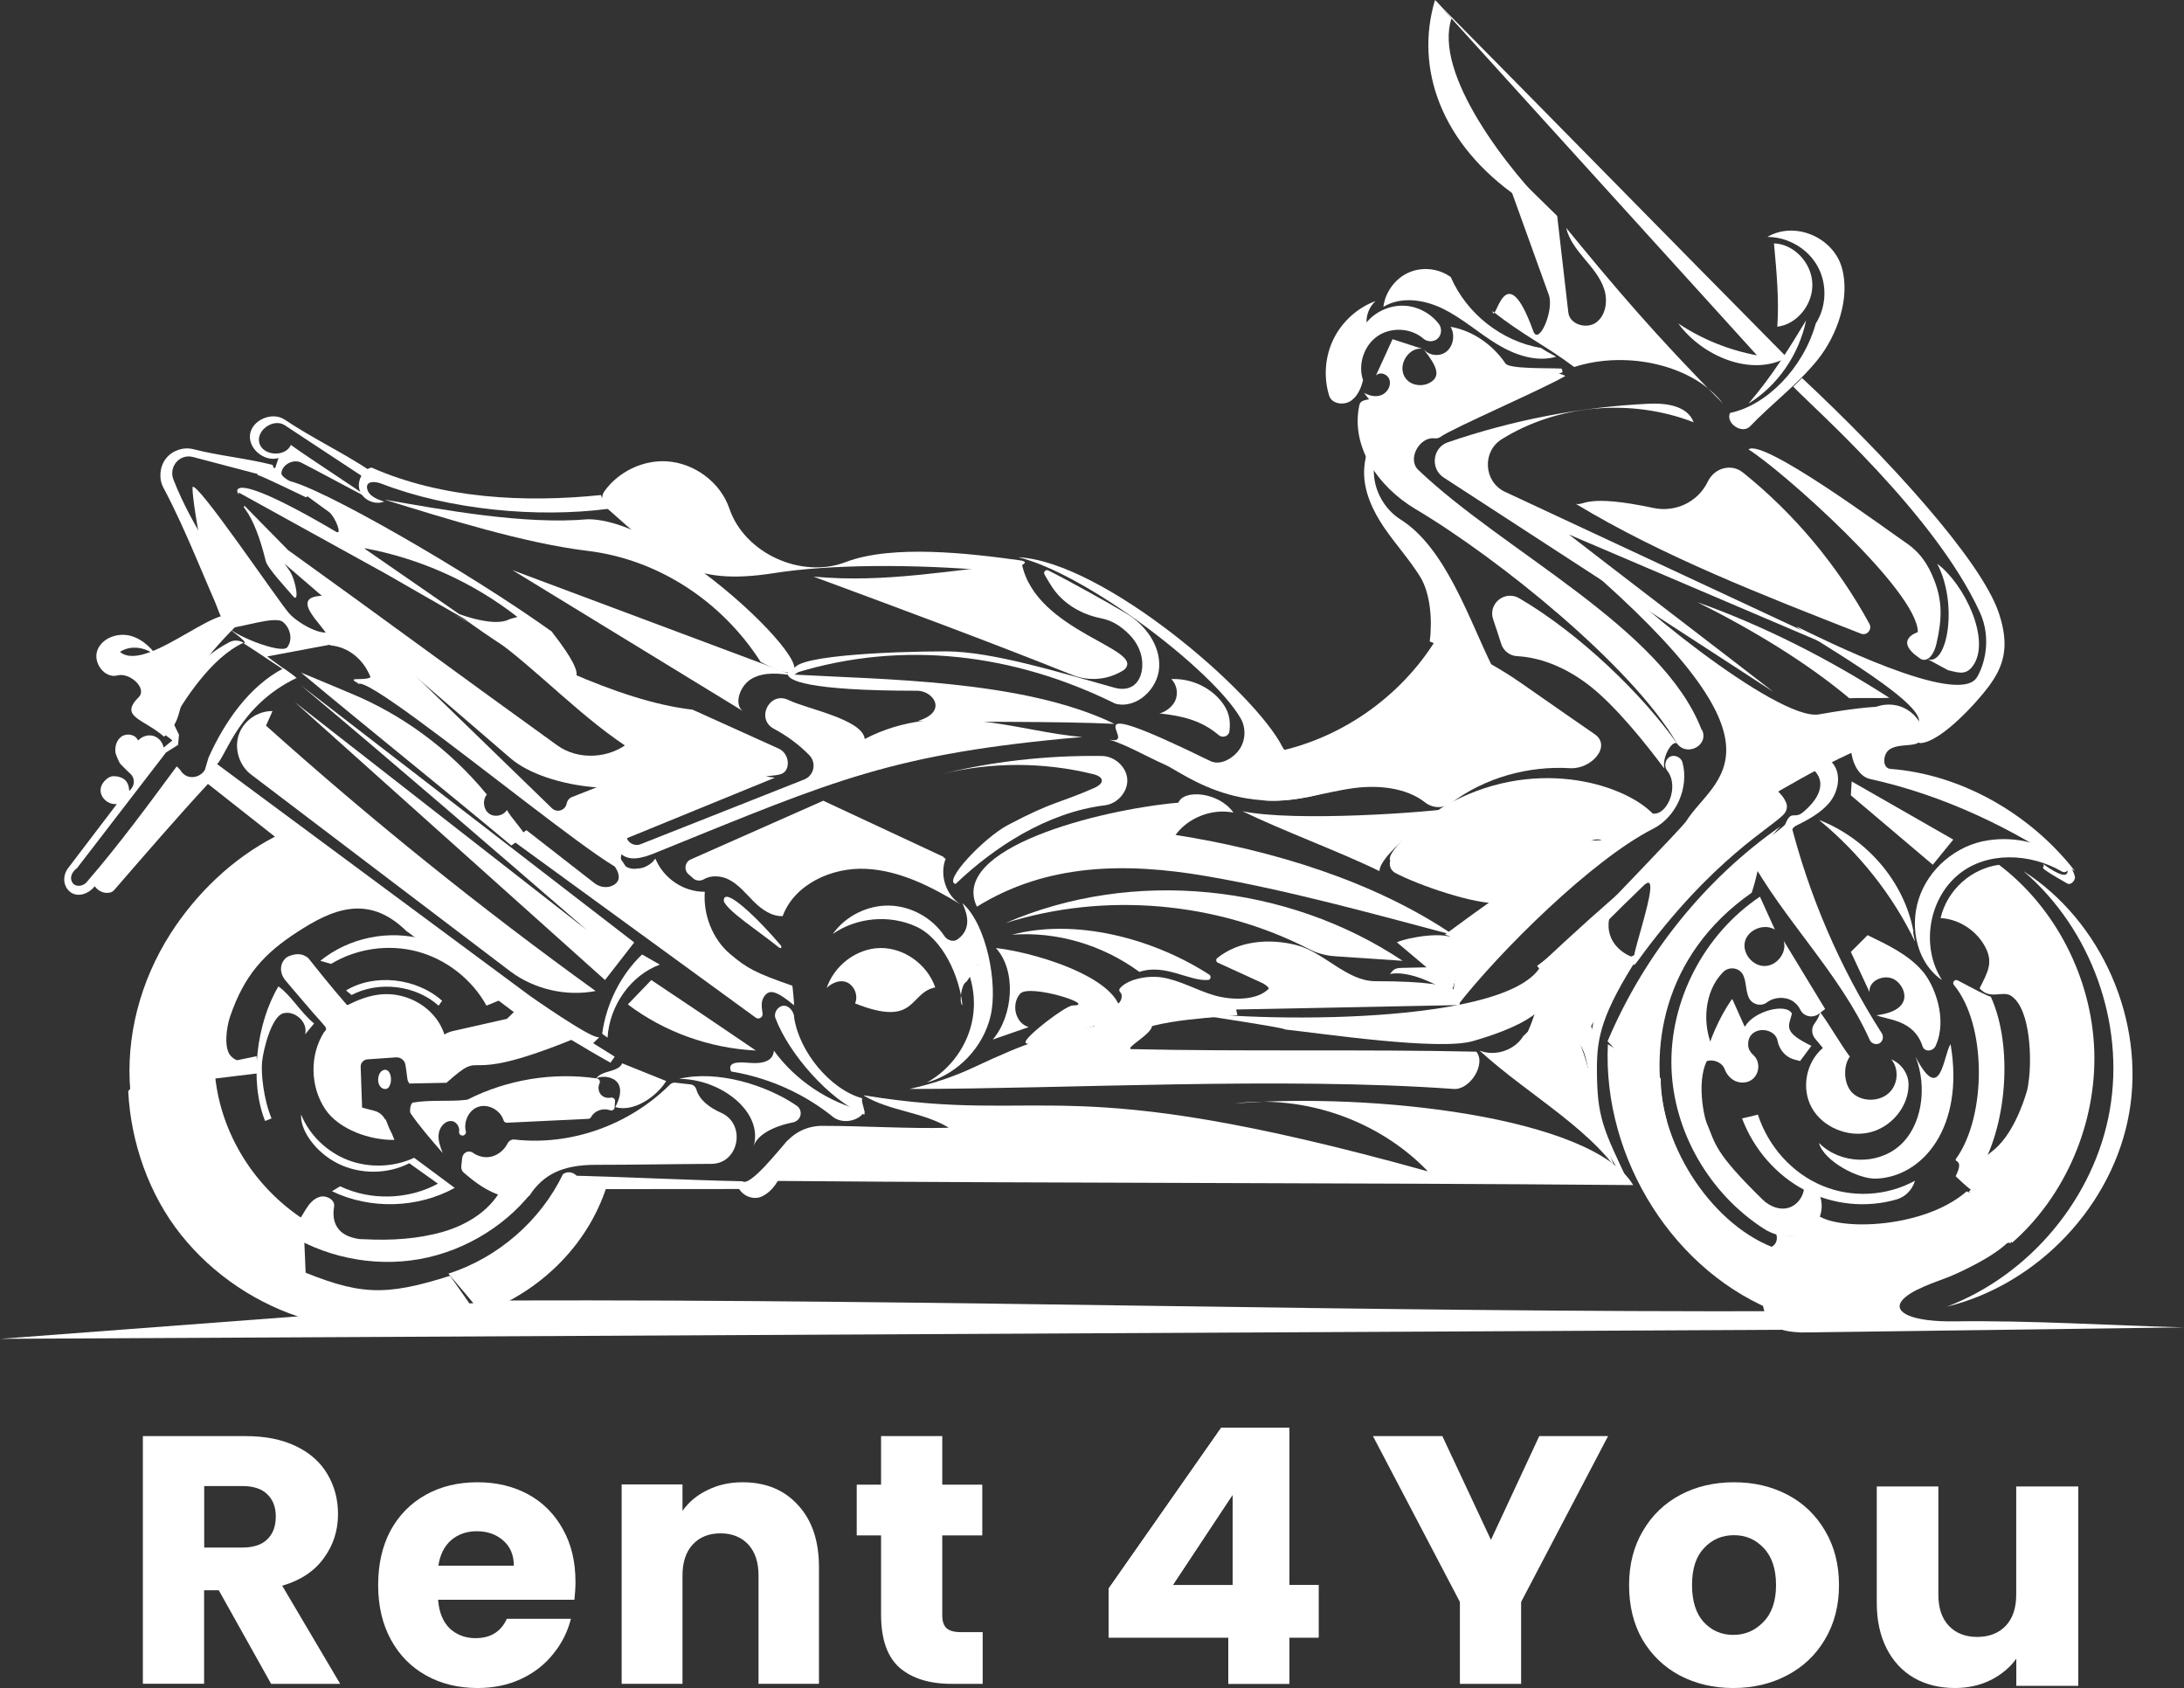 <?xml version="1.0" encoding="UTF-8"?> <svg xmlns="http://www.w3.org/2000/svg" width="7826" height="6048" viewBox="0 0 7826 6048" fill="none"><rect x="0" y="0" width="7826" height="6048" fill="#333333" stroke="none"/><path d="M2183.97 3028.75C2527.35 3426.97 1341.12 2409.17 1283.74 2450.69C1284.2 2450.46 1281.9 2446.34 1282.82 2447.71C1236.46 2422.94 1303.48 2440.83 1327.81 2426.61C1303.48 2363.76 1249.77 2317.88 1182.97 2312.14C1172.42 2291.27 1181.14 2306.18 1177.01 2285.3C1169.2 2246.31 1002.56 2119.91 1191.93 2135.97L1193.76 2135.28L1977.62 2895.71C1995.75 2913.37 2025.59 2903.74 2030.64 2878.96C2032.71 2868.18 2040.05 2859.24 2050.38 2855.34C2103.4 2835.15 2268.89 2768.17 2350.84 2735.82C2379.53 2724.58 2411.89 2728.48 2436.91 2746.61L2776.85 2786.29" fill="white"></path><path d="M821.885 2300.85C698.855 2364.62 609.338 2484.82 614.846 2583H614.617L583.171 2624.52C582.482 2625.21 582.712 2626.12 583.401 2626.58L616.453 2651.59C617.142 2652.27 617.142 2653.42 616.453 2653.88L587.991 2677.28C587.303 2677.97 585.925 2677.51 585.696 2676.59C582.253 2658.01 567.563 2641.95 549.43 2636.68C531.067 2631.4 510.179 2637.59 495.948 2652.04C495.26 2652.73 494.112 2652.73 493.883 2651.59C484.472 2630.94 453.714 2625.89 435.122 2639.2C417.448 2651.82 411.021 2675.21 413.776 2696.78C414.464 2702.97 427.318 2733.02 431.679 2737.38C448.894 2754.81 456.928 2763.3 466.109 2771.33C481.947 2784.86 484.013 2808.49 471.388 2824.77C469.782 2826.84 468.175 2828.9 465.191 2832.34C464.273 2833.72 462.896 2832.34 462.666 2830.74C460.6 2793.58 436.27 2782.57 410.333 2780.96C401.151 2780.27 391.74 2783.48 384.395 2789.22C332.521 2829.59 374.755 2884.64 415.842 2880.74C417.219 2880.52 417.907 2881.89 417.219 2882.81C400.922 2904.37 289.369 3050.95 243.692 3110.82C227.166 3132.61 224.87 3163.58 241.397 3185.37C267.793 3220.7 315.765 3206.02 339.407 3175.28C341.243 3177.57 342.85 3179.64 344.916 3181.93C345.375 3182.39 346.293 3183.31 346.752 3183.77C349.047 3185.83 351.343 3187.9 353.868 3189.5C354.556 3190.19 355.245 3190.42 355.933 3191.11C356.392 3191.34 356.622 3191.57 357.081 3191.8L357.311 3191.57C363.967 3195.47 371.312 3198.45 378.887 3198.91C386.232 3199.6 393.806 3198.45 400.692 3195.93C404.135 3193.63 407.578 3190.88 410.333 3187.67C521.656 3059.21 632.98 2930.29 745.221 2808.72C825.099 2871.57 905.206 2934.42 985.083 2997.73C832.673 3076.41 702.528 3201.89 610.485 3345.95C503.523 3513.4 449.353 3714.12 467.257 3912.08L548.052 3891.43L922.879 3845.79C921.043 3833.63 921.273 3796.47 919.436 3784.31C894.188 3789.58 871.005 3794.17 849.659 3798.76C842.314 3796.24 835.198 3791.88 827.394 3783.85C800.768 3756.32 811.786 3679.25 824.18 3643.23C874.907 3493.67 947.669 3415.68 1064.27 3339.98C1185.24 3261.3 1318.14 3197.99 1458.15 3337.92C1458.61 3338.38 1459.76 3338.38 1460.45 3338.61C1587.38 3434.49 1714.31 3530.37 1841.24 3626.26L1816.68 3650.35L1621.81 3694.39C1611.25 3696.68 1601.38 3701.27 1591.97 3706.78C1591.97 3706.09 1591.74 3704.94 1591.74 3704.02C1591.74 3703.79 1591.74 3703.56 1591.51 3703.33C1568.79 3637.04 1511.4 3588.87 1445.3 3570.29C1379.19 3551.71 1317.22 3565.01 1247.44 3600.11V3599.88L1247.21 3600.11C1246.06 3600.57 1244.91 3600.8 1243.77 3600.8C1243.54 3600.8 1243.31 3600.57 1243.08 3600.57C1219.9 3573.96 1181.1 3528.08 1159.99 3501.7C1141.62 3478.99 1123.49 3456.28 1105.13 3433.34C1082.41 3412.93 1056.7 3417.52 1036.04 3425.54C1024.79 3429.9 1015.84 3439.31 1010.79 3451.46C1002.3 3471.88 1008.27 3495.51 1022.5 3512.25C1041.78 3534.96 1055.09 3551.25 1078.04 3577.63C1092.96 3594.83 1107.65 3612.04 1122.34 3629.24C1136.57 3645.99 1152.18 3661.82 1165.73 3678.79C1171 3685.44 1167.56 3693.7 1162.05 3696.68C1109.03 3779.26 1110.87 3892.58 1165.5 3974.24C1214.16 4046.96 1326.4 4085.96 1413.39 4084.12C1409.49 4074.72 1406.73 4067.37 1404.21 4061.64C1401.23 4055.91 1398.24 4049.94 1395.49 4044.21C1390.67 4033.88 1385.85 4018.74 1381.26 4008.65V4013.47C1373.68 3996.72 1359.22 3984.57 1341.55 3979.98C1327.32 3976.31 1314 3972.64 1297.94 3968.51C1297.71 3968.51 1297.48 3968.05 1297.48 3967.82L1292.43 3822.39C1291.97 3808.16 1302.99 3796.47 1316.99 3795.55C1406.28 3789.36 1335.58 3794.17 1418.9 3788.44C1435.66 3787.29 1450.35 3798.99 1452.87 3815.73C1455.17 3831.1 1457.92 3849 1459.76 3865.05C1460.45 3871.94 1463.66 3877.9 1467.79 3882.72C1468.48 3882.49 1469.4 3882.03 1470.32 3882.03C1501.99 3881.57 1533.9 3880.65 1565.34 3880.19C1576.82 3879.96 1588.3 3879.73 1599.77 3879.51C1751.26 3745.31 1625.48 3896.48 2047.36 3725.81C2093.73 3753.57 2140.32 3781.33 2187.61 3807.48L2202.76 3785.91L2125.63 3737.74C2131.6 3730.4 2153.18 3713.66 2143.77 3715.72C2117.14 3721.23 1898.85 3568.22 1898.85 3567.99L777.815 2737.61C810.408 2707.33 857.462 2527.49 1062.21 2429.31C1052.34 2419.44 1027.78 2403.16 1016.07 2394.44C893.729 2458.21 804.441 2586.21 747.057 2714.9C742.696 2729.35 738.565 2743.8 734.204 2758.25C722.727 2778.67 696.101 2789.22 673.607 2782.11C663.278 2778.9 654.556 2771.56 648.358 2762.84L648.817 2762.38C648.817 2762.38 633.668 2743.8 632.52 2746.78C529.001 2886.94 425.711 3027.33 312.092 3158.76C300.386 3175.05 272.613 3180.1 260.677 3164.04C248.741 3147.98 254.48 3126.19 276.285 3110.13L594.647 2696.32C594.877 2696.09 594.877 2696.09 595.107 2695.86L637.57 2669.25C638.029 2669.02 638.029 2668.56 638.259 2668.1L641.243 2632.55C641.243 2632.32 641.243 2632.09 641.013 2631.86L617.601 2583.46C617.601 2583.23 617.371 2583.23 617.142 2583.23C655.703 2516.93 754.862 2355.9 872.841 2302.91C857.004 2293.28 837.723 2292.59 821.885 2300.85Z" fill="white"></path><path d="M1479.73 3950.42C1544.45 3939.41 1609.18 3948.13 1672.99 3940.33C1674.37 3940.1 1675.52 3939.87 1676.67 3939.18C1818.29 3867.61 1982.17 3841.01 2138.94 3863.94C2146.52 3865.09 2152.03 3873.58 2148.58 3880.92C2142.62 3893.54 2143.31 3909.36 2152.26 3920.6C2160.75 3931.39 2175.44 3935.51 2188.52 3932.76C2196.79 3931.16 2204.59 3937.12 2203.9 3945.38L2202.52 3967.17C2202.07 3975.43 2193.57 3980.7 2186 3977.95C2162.13 3968.78 2130.91 3978.87 2118.52 4001.58C2116.45 4005.71 2112.78 4008.46 2108.19 4008.69L1816.68 4022.68C1811.4 4022.91 1806.12 4019.47 1804.52 4014.42C1793.5 3977.49 1748.97 3952.95 1712.7 3966.02C1678.96 3978.18 1660.37 4019.7 1669.32 4053.88C1671.39 4061.91 1664.27 4069.25 1656.24 4068.56C1648.89 4068.1 1643.84 4061.22 1645.22 4054.11C1648.2 4038.28 1635.12 4017.41 1617.45 4016.49C1594.03 4015.34 1574.98 4038.51 1572 4062.37C1569.01 4085.99 1577.74 4109.39 1586.46 4131.41C1544.91 4083.47 1503.14 4035.3 1471.46 3989.19C1466.41 3981.39 1471.23 3952.03 1479.73 3950.42Z" fill="white"></path><path d="M2400.53 3886.02C2253.63 4032.14 2044.3 4105.77 1843.46 4082.84C1833.13 4081.69 1823.49 4087.42 1818.44 4097.52C1804.67 4124.36 1777.81 4143.85 1748.66 4145.92C1729.84 4147.29 1710.56 4141.33 1694.72 4130.32C1679.34 4119.31 1658.45 4129.4 1656.16 4148.9C1655.01 4158.53 1654.09 4168.63 1652.94 4178.49C1652.03 4187.21 1655.24 4195.92 1661.9 4201.66C1730.07 4260.61 1798.47 4302.59 1885.23 4289.29C1889.59 4288.6 1893.73 4286.53 1897.17 4283.55C1946.06 4209.92 2011.93 4173.44 2135.19 4173.44C2273.14 4173.44 2411.32 4170.69 2549.5 4170C2648.43 4169.31 2674.83 4027.32 2583.93 3986.95C2583.24 3986.49 2582.55 3986.26 2581.86 3986.03C2545.14 3969.52 2507.04 3942.91 2495.56 3904.37C2492.58 3894.05 2484.54 3886.25 2474.21 3885.33L2420.04 3879.14C2413.16 3878.22 2406.04 3880.74 2400.53 3886.02Z" fill="white"></path><path d="M1298.96 4440.67C1286.8 4509.03 1144.72 4431.27 1304.93 4439.99C1400.19 4445.03 1497.28 4439.53 1588.4 4413.15C1679.76 4386.77 1766.29 4330.11 1803.25 4245.92C1827.58 4272.76 1869.58 4281.94 1905.39 4271.84C1802.1 4403.05 1641.43 4494.81 1471.34 4516.14C1301.26 4537.7 1122.91 4491.14 987.486 4389.98C1003.09 4407.87 1034.31 4404.43 1053.36 4389.98C1072.41 4375.53 1082.97 4353.51 1095.37 4333.55C1107.76 4313.59 1124.06 4293.41 1147.7 4287.67C1171.34 4282.17 1200.95 4299.6 1197.28 4322.77C1193.84 4345.71 1180.75 4429.89 1298.96 4440.67Z" fill="white"></path><path d="M1724.96 4704.97C1939.57 4627.44 2116.31 4453.33 2180.35 4229.91C2160.84 4250.09 2128.02 4256.52 2102.08 4245.51C2088.99 4240 2078.21 4230.37 2070.63 4218.44C2059.16 4200.55 2036.43 4194.35 2018.76 4206.05L2017.38 4206.74C1936.81 4373.96 1784.63 4506.09 1606.75 4563.44C1648.98 4612.76 1691.21 4662.08 1724.96 4704.97Z" fill="white"></path><path d="M2660.6 4232.36C2448.74 4227.78 2234.82 4216.31 2022.96 4211.49C2023.42 4208.74 2021.35 4214.93 2021.35 4211.26C2014.93 4235.35 2041.09 4260.81 2066.34 4260.58C2260.3 4260.35 2454.48 4260.12 2648.67 4260.12C2664.27 4286.04 2700.54 4299.8 2728.54 4287.42C2810.03 4250.71 2829.08 4115.15 2822.65 4085.55C2793.5 4116.98 2687.23 4253.47 2660.6 4232.36Z" fill="white"></path><path d="M1087.09 4368.41C911.272 4253.03 792.144 4062.64 770.797 3855.73C770.797 3855.73 488.242 3858.02 459.551 3909.86C468.503 4092.46 533.69 4280.1 648.456 4423.92C762.993 4567.75 923.896 4675.56 1102.24 4727.63" fill="white"></path><path d="M809.021 2238.54C821.645 2270.42 1008.26 2346.35 1029.37 2319.06C1050.49 2291.76 1040.16 2248.86 1012.85 2227.76C985.532 2206.43 864.797 2247.94 818.891 2250.7C757.146 2203.21 686.68 1796.74 689.893 1745.12C705.272 1721.27 996.549 2152.98 1035.57 2197.02C1074.59 2241.06 1185.91 2296.8 1191.42 2246.8C1193.72 2256.89 1192.11 2297.49 1194.41 2307.59C1115.45 2322.5 1036.72 2337.18 957.758 2351.86C977.498 2369.06 1046.82 2415.4 1066.79 2432.37C1019.5 2403.24 919.655 2333.97 872.601 2304.83C899.227 2303.92 794.56 2239.23 809.021 2238.54Z" fill="white"></path><path d="M924.339 2224.1C817.606 2069.95 689.297 1893.32 621.356 1717.84C603.682 1671.96 644.079 1624.93 691.363 1637.32L987.69 1715.31C982.411 1703.84 982.181 1677.23 976.902 1665.76C883.482 1641.91 785.472 1633.19 692.281 1609.33C656.933 1600.39 616.765 1614.15 594.271 1643.28C571.776 1672.42 568.334 1715.08 585.548 1747.43C672.541 1910.29 734.286 2083.71 812.327 2249.1C852.266 2225.7 916.076 2227.08 924.339 2224.1Z" fill="white"></path><path d="M1030.57 1969.69C1356.73 2203.89 1671.42 2436.49 1997.36 2670.93C2072.65 2725.06 2184.89 2718.18 2255.12 2658.77C2265.68 2649.82 2280.83 2648.45 2292.54 2655.79L2302.18 2661.75C2320.54 2673.22 2448.39 2742.04 2432.09 2756.26C2301.72 2867.74 1959.94 2829.44 1828.88 2716.35C1559.18 2484.2 1289.48 2251.83 1019.55 2019.69L1036.76 2043.55C1059.95 2076.35 1074.64 2166.5 1049.39 2135.3C1032.17 2114.2 958.493 2036.21 952.295 2010.29C907.307 1825.4 858.646 1814.62 877.238 1813.24L1029.88 1968.54C1033.55 1979.78 1018.4 1989.64 1030.57 1969.69Z" fill="white"></path><path d="M3379.72 3069.4L2950.03 2868.91C2791.65 2939.11 2633.51 3009.07 2475.13 3079.26C2454.01 3088.67 2449.65 3116.65 2466.86 3132.02C2472.6 3137.07 2478.34 3142.12 2484.08 3147.16C2494.87 3156.8 2510.48 3157.26 2523.1 3149.92C2548.81 3134.78 2585.76 3137.53 2613.31 3152.21C2648.2 3170.56 2673.44 3202.9 2701.45 3230.66C2729.45 3258.42 2765.03 3283.88 2804.51 3282.27C2846.97 3168.04 2980.56 3107.02 3102.9 3112.98C3225.24 3118.95 3338.63 3177.44 3443.07 3240.98C3389.59 3207.95 3365.94 3135.23 3388.44 3077.2C3384.77 3075.36 3381.78 3072.84 3379.72 3069.4Z" fill="white"></path><path d="M1886.9 2974.85C1886.44 2974.85 1886.21 2974.85 1885.75 2974.85L1838.24 3009.49C1838.24 3010.18 1836.18 3010.41 1836.18 3011.1L2707.94 3646.05C2718.96 3654.08 2734.34 3645.13 2732.5 3631.6C2729.52 3607.05 2725.85 3589.62 2737.78 3571.04C2757.29 3541.45 2783.92 3551.54 2845.43 3601.78C2846.35 3602.46 2840.15 3531.81 2839.23 3531.81C2704.96 3485.02 2676.73 3469.19 2615.9 3417.81C2553.47 3365.05 2519.5 3277.65 2525.46 3195.99C2525.46 3195.53 2525 3195.07 2524.54 3195.07C2449.49 3195.76 2377.64 3146.9 2348.95 3077.39C2348.49 3076.7 2347.8 3076.7 2347.35 3077.16C2341.38 3086.57 2333.11 3093.91 2323.47 3099.41C2315.67 3104.46 2307.18 3108.36 2298.23 3110.19C2292.49 3111.34 2286.75 3112.03 2280.78 3111.8C2281.24 3112.03 2281.7 3112.26 2281.93 3112.26C2261.27 3115.47 2236.94 3106.98 2227.99 3089.09C2227.76 3088.63 2227.76 3088.17 2227.53 3087.49C2226.84 3085.88 2226.15 3084.27 2225.92 3082.44C2222.02 3068.9 2229.14 3051.7 2238.78 3041.38C2239.46 3040.69 2239.69 3045.28 2238.78 3044.59C2015.44 2860.62 2145.13 3036.33 2136.4 3040.92C2135.72 3041.38 2134.11 3042.3 2134.8 3042.75C2192.41 3078.31 2246.81 3143.69 2198.84 3170.98C2177.26 3183.37 2149.95 3179.7 2129.98 3164.1L1886.9 2974.85Z" fill="white"></path><path d="M2364.58 3049.17C2993.05 2794.09 3197.79 2700.04 3878.81 2640.4C3652.72 2623.88 3377.05 2503 3098.63 2647.74C3091.06 2577.09 2891.13 2540.16 2826.4 2508.5C2825.72 2508.04 2825.03 2507.81 2824.34 2507.58C2756.86 2476.16 2707.28 2575.94 2772.92 2611.04C2819.52 2635.81 2862.67 2667.7 2899.63 2705.32C2926.71 2732.84 2917.53 2778.72 2881.49 2792.94L2295.72 3024.63C2271.62 3034.26 2242.93 3016.6 2245 2990.91C2245.46 2984.48 2247.75 2978.75 2251.88 2973.7L2180.73 3018.66C2188.76 3025.09 2219.29 3055.59 2231 3063.85C2267.95 3090 2322.81 3066.38 2364.58 3049.17Z" fill="white"></path><path d="M2593.63 3229.04C2609.47 3266.2 2714.83 3333.41 2790.57 3394.2C2798.38 3400.62 2803.65 3394.2 2797 3386.4C2727.45 3303.59 2590.42 3166.18 2593.63 3229.04Z" fill="white"></path><path d="M982.67 1687C987.72 1671.63 992.77 1656.49 998.049 1641.12C946.863 1656.26 888.103 1606.71 896.136 1555.33C904.399 1503.95 975.555 1473.9 1019.63 1503.26C1125.21 1573.45 1225.75 1619.56 1331.33 1689.75C1309.07 1715.9 1301.26 1741.82 1319.17 1770.5C1309.07 1736.55 1308.61 1740.68 1298.51 1706.73C1205.78 1645.71 1113.27 1584.69 1020.54 1523.67C979.916 1496.84 915.647 1542.71 929.648 1588.59C943.65 1634.24 1023.53 1638.14 1042.35 1594.1C1109.6 1643.19 1263.39 1740.9 1330.41 1789.99C1275.78 1762.24 1134.39 1685.39 1079.76 1657.64C1051.76 1643.41 1012.05 1663.6 1008.38 1694.11C1004.71 1724.62 1144.72 1757.42 1096.29 1781.74C1075.17 1772.1 954.438 1712.46 922.303 1701.22C922.533 1686.77 972.571 1683.1 972.801 1668.65C977.621 1683.33 1006.54 1671.86 982.67 1687Z" fill="white"></path><path d="M1331.95 1675.5C1583.97 1786.52 1879.61 1801.89 2153.9 1773.68C2152.3 1781.02 2182.37 1815.66 2180.76 1823C1922.31 1856.49 1609.68 1826.44 1366.38 1732.85C1341.82 1723.44 1311.29 1723.67 1315.42 1749.36C1319.55 1775.28 1346.87 1787.67 1376.48 1797.08C1342.51 1811.07 1298.21 1789.96 1288.11 1754.64C1278.24 1719.31 1304.63 1678.02 1331.95 1675.5Z" fill="white"></path><path d="M1818.15 2221.84C1823.89 2219.32 1829.86 2216.8 1836.06 2215.42L1852.58 2211.06C1853.27 2210.83 1854.65 2210.6 1853.96 2210.38C1694.43 2086.05 1505.53 2001.17 1308.13 1964.47C1307.21 1964.24 1306.52 1965.39 1307.21 1966.3L1697.65 2236.3C1698.34 2236.98 1383.88 2056.68 1382.96 2056L854.574 1764.21C870.411 1802.75 744.857 1635.07 1204.38 1905.29C1227.33 1918.82 1202.32 1855.05 1180.97 1836.01L1026.49 1723.61C1025.58 1722.92 1026.03 1721.55 1026.95 1721.55C1136.44 1736.46 1683.42 2051.87 1979.51 2264.51C1979.97 2264.97 1979.06 2265.66 1979.28 2266.12C2273.55 2642.77 1734.37 2275.52 1636.82 2196.38C1641.18 2197.99 1642.1 2199.13 1646.46 2200.74C1756.41 2239.05 1803 2228.5 1818.15 2221.84Z" fill="white"></path><path d="M3842.19 2418.1C3903.7 2442.65 3972.56 2436 4028.34 2399.75C4110.51 2324.51 3711.35 2266.25 3661.54 2019.66C3399.88 2041.68 3176.54 2090.08 2915.1 2065.99C3228.87 2182.06 3542.65 2298.36 3842.19 2418.1Z" fill="white"></path><path d="M2661.81 2547.57C2386.6 2379.19 2111.39 2211.05 1836.18 2042.68C2172.67 2168.61 2509.17 2294.55 2845.89 2420.48C2795.16 2412.91 2740.31 2406.26 2695.55 2430.58C2650.56 2454.89 2628.75 2524.17 2661.81 2547.57Z" fill="white"></path><path d="M3287.75 2583.39C3398.85 2550.82 3344.68 2474.89 3286.6 2474.89C2493.8 2474.89 2990.97 2324.64 2846.82 2417.09C3154.39 2434.75 3668.78 2434.98 3993.34 2593.49C3777.81 2583.4 3490.43 2588.21 3287.75 2583.39Z" fill="white"></path><path d="M3756.24 2043.76C3747.29 2039.4 3737.88 2049.04 3742.7 2057.98C3753.72 2078.17 3770.24 2104.32 3777.36 2113.95C3817.99 2168.09 3878.81 2201.81 3944.69 2215.11C3977.97 2221.77 4010.57 2236.68 4047.52 2274.3C4076.67 2304.12 4095.03 2344.26 4093.2 2386.01C4090.44 2447.03 4052.11 2480.29 3993.58 2464C3805.13 2411.93 3556.78 2333.71 3388.53 2333.71C3192.97 2333.71 2791.97 2350 2852.11 2410.55C3237.04 2292.42 3635.28 2342.2 3996.33 2521.12C4071.85 2541.54 4150.35 2468.36 4153.79 2389.91C4157.7 2311.23 4103.76 2238.97 4036.73 2198.37C3978.89 2163.5 3823.04 2076.79 3756.24 2043.76Z" fill="white"></path><path d="M5148.41 2287.22C5017.81 2501.24 4793.78 2655.39 4548.18 2698.29C4517.89 2703.56 4511 2744.85 4538.31 2758.85C4639.08 2810.46 4790.8 2857.94 4880.09 2787.29C5013.68 2681.77 5328.6 2640.25 5346.73 2437.47C5349.02 2411.55 5346.27 2380.81 5324.69 2365.9C5275.11 2331.27 5228.98 2301.45 5192.94 2277.82C5178.02 2267.72 5157.59 2271.85 5148.41 2287.22Z" fill="white"></path><path d="M5315.38 2364.01C5408.79 2448.19 4849.19 2877.61 4521.19 2867.29C4631.37 2878.99 4739.94 2838.84 4849.88 2823.93C4938.25 2811.78 5039.25 2822.1 5106.04 2874.63C5133.81 2896.65 5172.61 2897.8 5201.07 2876.46C5320.88 2786.54 5475.59 2743.42 5625.93 2752.36C5702.14 2756.95 5776.51 2673.45 5714.07 2630.33C5414.76 2424.34 5441.16 2435.12 5315.38 2364.01Z" fill="white"></path><path d="M5921.96 2914.7C5817.52 2807.35 5489.52 2704.81 5171.15 2891.08C5133.97 2912.87 4953.56 3054.4 4983.4 3085.83C5013.23 3117.25 5474.14 3078.49 5516.37 3085.83C5558.83 3093.17 5711.7 2981.69 5741.77 3012.88C5649.96 3064.04 5766.1 2914.47 5177.35 3348.71C5279.72 3370.73 5170.46 3580.16 5222.34 3603.1C5374.52 3407.89 5704.36 3080.78 5923.79 2969.3C6006.65 2927.09 6053.02 2822.26 6028.92 2731.65C6024.1 2713.3 6000.68 2702.52 5983.93 2711.24C5967.17 2719.95 5961.66 2745.19 5973.6 2760.32C6019.97 2819.05 5972.22 2923.65 5921.96 2914.7Z" fill="white"></path><path d="M5009.82 3058.53C5355.96 2974.12 5611.2 3028.02 5783.35 3006.46C5650.45 3044.31 5490.01 3223.92 5374.78 3235.39C5290.08 3243.65 5081.44 3170.93 5000.41 3128.04C4969.2 3111.29 4975.16 3067.02 5009.82 3058.53Z" fill="white"></path><path d="M3373.99 2773.49C3551.19 2729.68 3740.1 2729.91 3917.3 2773.72C3957.46 2783.59 3958.61 2806.52 3920.74 2823.27C3791.97 2879.93 3776.82 2868.92 3612.25 2955.63C3525.48 3001.28 3377.21 3158.41 3424.26 3167.12C3560.37 3036.37 3752.26 2910.67 3958.61 2885.43C4004.52 2879.93 4041.93 2836.8 4039.41 2792.3C4036.88 2748.03 3994.65 2709.26 3948.28 2708.58C3748.59 2705.82 3548.67 2729.45 3373.99 2773.49Z" fill="white"></path><path d="M4222.68 2875.81C3932.32 2901.73 3400.96 3040.28 3500.57 3248.56C3750.07 3093.95 4031.02 3089.14 4321.84 3138.91C4612.89 3188.69 4923.91 3274.94 5209.22 3350.64C4922.99 3155.66 4556.88 3046.01 4212.35 2991.42C4258.03 2929.02 4342.96 2896.22 4419.85 2911.36C4367.06 2837.04 4241.73 2827.18 4222.68 2875.81Z" fill="white"></path><path d="M4012.26 3542.36C4009.27 3546.49 4010.88 3552 4014.55 3555.44C4023.96 3564.61 4019.14 3587.09 4006.75 3596.04C4006.52 3596.27 4006.29 3596.5 4006.06 3596.73C3978.29 3615.77 4001.7 3766.47 4019.6 3737.11C4067.57 3658.43 4298.94 3650.17 4433.91 3637.1C4434.14 3637.1 4429.55 3616.91 4429.55 3616.91C4694.89 3611.41 4965.28 3606.59 5230.62 3601.08C5224.19 3573.33 5294.66 3515.52 4929.01 3515.52C4825.03 3515.52 4745.61 3411.38 4644.62 3385.92C4548.45 3361.83 4438.5 3370.09 4361.61 3432.94C4356.1 3437.3 4357.47 3446.48 4363.9 3449.23L4523.43 3522.17C4529.62 3524.93 4550.28 3538.46 4545.46 3543.28C4502.54 3586.4 4411.18 3583.65 4351.97 3566.45C4288.16 3548.1 4229.17 3512.54 4163.75 3501.99C4104.3 3493.04 4033.83 3512.54 4012.26 3542.36Z" fill="white"></path><path d="M3974.38 2649.96C4095.35 2675.65 3795.58 2462.09 4336.82 2726.58C4372.16 2744.01 4417.84 2718.09 4440.56 2685.97C4463.52 2653.86 4465.58 2607.98 4445.61 2573.57C4342.1 2396.03 3887.62 2053.55 3648.68 1996.43C3954.41 2012.72 4496.57 2479.52 4596.19 2677.49C4630.85 2746.07 4923.73 2768.32 4854.18 2800.21C4482.34 2971.1 4244.77 2771.08 4175.22 2740.11C4105.45 2709.37 4038.65 2669 3974.38 2649.96Z" fill="white"></path><path d="M4154.42 2556.03C4239.8 2564.98 4307.51 2582.87 4366.96 2633.8C4380.97 2645.72 4403.46 2637.93 4405.52 2619.8C4410.34 2578.74 4403.69 2544.79 4372.01 2507.86C4329.78 2458.54 4263.21 2430.1 4197.34 2433.08C4217.31 2453.27 4222.82 2485.84 4210.88 2511.3C4198.95 2536.54 4169.79 2553.51 4154.42 2556.03Z" fill="white"></path><path d="M3548.49 2044.67C3606.79 2049.72 3713.75 2015.77 3655.68 2007.74C3477.79 1982.97 3197.76 1949.71 3030.2 2013.94C2870.45 2075.18 2667.77 1981.82 2613.6 1822.17C2581.92 1728.81 2488.96 1658.84 2388.89 1652.88C2302.58 1647.83 2215.59 1690.73 2166.01 1759.77C2152.7 1778.35 2155.68 1803.59 2172.9 1818.96C2388.66 2009.58 2473.13 2100.65 2773.81 2053.39C2972.59 2021.74 3274.19 2020.59 3548.49 2044.67Z" fill="white"></path><path d="M6425.78 1385.35C6500.15 1463.34 6932.13 1841.38 7093.72 2191.88C7140.08 2292.13 7107.49 2388.93 7083.85 2427.01C7017.05 2534.82 6520.57 2285.01 6437.48 2244.64C6451.03 2264.83 6888.06 2506.83 6876.35 2585.74C6872.45 2612.58 6856.15 2664.65 6883.7 2662.36C6956.92 2655.94 7082.01 2518.53 7125.39 2460.5C7178.19 2389.62 7203.89 2318.96 7162.12 2195.32C7097.62 2004.7 6760.67 1637.45 6457.22 1354.38C6444.6 1367.46 6438.63 1372.73 6425.78 1385.35Z" fill="white"></path><path d="M6872.3 2264.74C6872.3 2117.02 6384.77 1684.62 6265.41 1610.29C6316.37 1568.09 6769.01 1903.91 6823.87 1940.61C6878.73 1977.32 6908.11 2018.84 6931.98 2081C6961.82 2158.76 6957.69 2223.91 6939.32 2304.66C6927.85 2355.12 6901.45 2373.47 6880.79 2359.71C6783.01 2294.33 6868.4 2266.12 6872.3 2264.74Z" fill="white"></path><path d="M6907.7 2361.87L6980.46 2401.33C7011.45 2407.29 7042.2 2423.35 7069.06 2386.41C7136.54 2294.2 7038.53 2091.42 6941.67 2019.85C7016.72 2162.07 6978.85 2386.64 6907.7 2361.87Z" fill="white"></path><path d="M6119.46 1725.8C6084.11 1798.97 6003.31 1836.59 5925.27 1820.07C5676.69 1767.31 5676.92 1814.34 5646.16 1804.93C5956.03 1992.8 6322.13 2134.57 6668.5 2270.37C6689.85 2278.85 6709.82 2255.23 6698.57 2234.81C6584.49 2026.07 6429.56 1840.49 6245.24 1692.76C6204.61 1660.19 6143.79 1675.1 6119.46 1725.8Z" fill="white"></path><path d="M4884.29 1362.21C4865.01 1305.78 4887.51 1237.65 4936.4 1204.16C4985.52 1170.67 5056.44 1174.8 5101.2 1213.8C5115.43 1225.96 5138.62 1225.5 5152.16 1212.65C5165.7 1199.8 5167.54 1176.64 5156.52 1161.5C5126.45 1121.58 5077.79 1096.35 5028.21 1095.2C4978.63 1094.06 4928.59 1116.77 4896.69 1155.3C4895.77 1126.86 4907.71 1098.19 4928.82 1078.69C4864.1 1102.54 4809.01 1152.55 4778.48 1214.72C4747.95 1277.11 4742.21 1351.43 4762.87 1417.72C4772.28 1448.23 4817.5 1453.74 4842.75 1434.7C4868.69 1415.66 4879.02 1382.4 4884.29 1362.21Z" fill="white"></path><path d="M5391.03 1761.34L6770.53 2405L5621.94 1915.03C5698.15 1974.9 6278.18 2418.76 6354.61 2478.86L5172.75 1710.64C5124.32 1678.53 5133.5 1603.29 5188.13 1584.71C5419.5 1505.34 5661.65 1458.54 5905.65 1446.61C5968.31 1443.4 6046.81 1452.81 6068.85 1512.91C5842.53 1425.28 5579.25 1450.51 5381.85 1573.24C5310.7 1617.28 5315.98 1724.17 5391.03 1761.34Z" fill="white"></path><path d="M5608.31 1346.44C5576.41 1329.46 5447.87 1301.02 4909.38 1429.71C4892.17 1433.83 4874.72 1434.06 4871.05 1451.5C4839.15 1598.99 4936.47 1743.05 5071.89 1823.8C5375.8 2004.55 5846.57 2387.18 6006.55 2659.46C6038.69 2714.05 6124.99 2673.45 6099.28 2615.42C6095.15 2605.55 6102.27 2628.03 6097.68 2615.42C5957.2 2248.39 5388.65 1976.57 5082.22 1683.64C5041.14 1644.41 5087.5 1563.67 5140.29 1570.55C5147.87 1571.47 5155.21 1569.86 5161.41 1565.5C5206.63 1533.16 5521.09 1397.82 5608.77 1347.36C5608.54 1346.9 5608.31 1346.67 5608.31 1346.44Z" fill="white"></path><path d="M5123.1 2297.96C5132.97 2225.93 5126.55 2126.15 5087.99 2064.9C5049.42 2003.43 5000.3 1949.52 4959.45 1889.65C4918.82 1829.55 4886.23 1760.27 4888.06 1687.56C4889.9 1614.84 4928.69 1510.47 4998.7 1492.12C4945.9 1532.26 4920.2 1628.6 4922.95 1695.36C4925.71 1761.88 4962.89 1826.11 5018.9 1861.43C5180.95 1963.51 5264.73 2220.66 5346.9 2387.19C5302.6 2359.67 5166.94 2320.44 5123.1 2297.96Z" fill="white"></path><path d="M5597.47 1326.09C5597.24 1325.63 5597.47 1325.17 5597.24 1324.94C5596.79 1323.56 5596.1 1321.96 5595.87 1320.58C5541.24 1318.06 5408.34 1322.42 5394.57 1302.23C5347.97 1233.64 5276.13 1184.55 5197.86 1170.79C5214.61 1198.32 5208.19 1238.92 5183.86 1259.1C5159.53 1279.06 5120.96 1275.16 5100.77 1250.62C5146.67 1309.57 5167.56 1348.57 5120.96 1372.65C5098.01 1384.58 5064.04 1382.06 5044.76 1364.16C4997.48 1319.89 5044.99 1241.67 5096.17 1249.7L4989.9 1215.29L4930.22 1346.04C4944.45 1329.3 4974.29 1340.77 4979.57 1362.79C4984.85 1384.81 4969.47 1408.21 4949.27 1415.78C4929.3 1423.35 4906.81 1418.07 4887.99 1407.52C4961.44 1515.56 5125.78 1540.11 5228.16 1490.1L5599.31 1333.43C5599.31 1330.9 5598.39 1328.61 5597.47 1326.09Z" fill="white"></path><path d="M5760.5 3730.67C5891.33 3420.76 6108.93 3150.31 6380.01 2960.61C6293.71 3049.84 6316.2 3079.2 6276.95 3198.49C5952.62 3425.35 5906.71 3768.75 5972.36 4016.26C5901.2 3930.01 5825.69 3796.73 5760.5 3730.67Z" fill="white"></path><path d="M5761.54 3741.2C5742.03 4150.43 5999.33 4564.02 6380.13 4705.1C6352.13 4673.67 6373.24 4624.81 6390.46 4586.27C6407.67 4547.74 6411.8 4489.01 6372.1 4475.94C6141.42 4399.09 5950.9 4109.14 5950.9 3863.47L5761.54 3741.2Z" fill="white"></path><path d="M6265.41 3064.23C6389.82 3294.08 6593.42 3487.92 6700.15 3726.48C6705.66 3738.87 6722.64 3744.6 6734.58 3738.18C6746.52 3731.53 6750.88 3714.55 6743.53 3702.85C6592.96 3467.96 6481.4 3208.06 6413.69 2937.38C6391.2 2968.12 6280.33 3039.46 6265.41 3064.23Z" fill="white"></path><path d="M6953.74 3289.4C7018.24 3292.84 7079.99 3332.06 7112.12 3389.87C7144.25 3447.68 7123.14 3482.09 7093.53 3541.27C7132.09 3584.39 7176.16 3547 7207.38 3568.56C7278.76 3617.65 7279.68 3804.38 7269.58 3872.28C7267.97 3884.43 7266.82 3896.36 7263.38 3908.06C7250.3 3953.71 7209.9 4072.53 7135.76 4127.13C7100.64 4153.05 7079.53 4194.11 7071.26 4237.92C7068.74 4251.23 7063.46 4262.7 7055.42 4268.89L7210.13 4452.63C7401.79 4284.49 7513.34 4023.21 7504.39 3763.77C7495.44 3504.34 7365.98 3252.01 7163.08 3098.55C7064.84 3111.62 6977.61 3187.55 6953.74 3289.4Z" fill="white"></path><path d="M7087.4 4205.03C7192.3 4040.1 7214.79 3747.17 7133.31 3570.31C7127.34 3572.6 7066.51 3539.57 7015.33 3512.73C7004.54 3507.23 6993.98 3519.62 7001.56 3529.02C7120.91 3673.54 7117.7 4000.64 7009.82 4150.67C6998.34 4166.72 7040.12 4149.52 7007.75 4214.21C7007.75 4214.21 7046.78 4252.28 7063.3 4263.07C7195.97 4348.63 7054.35 4216.96 7087.4 4205.03Z" fill="white"></path><path d="M6461.63 4226.8C6473.34 4263.04 6454.29 4306.4 6419.63 4323.14C6384.97 4340.12 6343.19 4324.75 6315.65 4297.68C6141.2 4126.79 6147.86 4099.26 6115.5 4023.1C6104.71 3997.41 6070.05 3835.23 6138.91 3769.63C6134.78 3765.73 6145.56 3766.65 6141.43 3762.75C6097.36 3675.35 6105.4 3552.86 6174.03 3483.35C6196.52 3460.64 6234.85 3466.61 6247.48 3495.97C6258.26 3521.2 6255.05 3550.33 6266.99 3575.34C6278.69 3599.19 6310.37 3607.68 6331.71 3591.39C6357.65 3571.67 6396.9 3569.6 6424.45 3587.26C6436.15 3594.83 6445.56 3605.84 6451.53 3618.46C6463.47 3642.55 6495.6 3648.97 6517.18 3632.68L6540.13 3615.25L6391.62 3370.72C6404.25 3412.47 6367.52 3460.87 6323.22 3461.1C6278.92 3461.56 6241.51 3413.62 6253.22 3371.87C6264.92 3329.89 6322.3 3307.64 6359.95 3330.58L6306.47 3212.67C6105.17 3347.78 5981.68 3587.03 5989.48 3826.06C5997.06 4055.45 6125.37 4277.04 6320.93 4402.74C6352.6 4423.16 6390.93 4433.02 6428.58 4427.75C6557.81 4409.62 6551.84 4250.89 6461.63 4226.8Z" fill="white"></path><path d="M2845.82 3646.6C2864.18 3767.48 2973.67 3902.82 3089.82 3935.17C3083.85 3945.26 3102.9 3983.57 3096.93 3993.66C2971.61 3941.13 2827.46 3776.66 2778.8 3648.2C2771.22 3628.24 2788.21 3603.24 2809.33 3603.47C2830.21 3603.47 2846.74 3628.93 2845.82 3646.6Z" fill="white"></path><path d="M2756.25 3796.35C2732.15 3812.86 2699.56 3808.97 2669.72 3807.13C2640.11 3805.07 2605.68 3807.36 2619.91 3839.02C2753.5 3861.04 2880.66 3917.7 2984.18 4001.19C3018.15 4028.49 3076.91 4018.17 3098.49 3981.47C2967.43 3949.58 2849.9 3870.21 2773.01 3764.23C2772.55 3776.39 2766.81 3789.01 2756.25 3796.35Z" fill="white"></path><path d="M6311.46 4466.02C6326.15 4475.65 6347.73 4472.44 6358.97 4458.91C6370.22 4445.37 6369.76 4423.58 6358.06 4410.5C6384.22 4429.77 6420.72 4433.44 6449.87 4419.45C6479.02 4405.46 6499.68 4374.72 6501.29 4342.38C6552.7 4411.88 6886.9 4408.9 7046.89 4268.74C7145.35 4301.77 7209.62 4336.18 7206.41 4453.63C7149.03 4434.13 6602.97 4753.44 6543.75 4765.83C6484.53 4778.22 6362.65 4782.8 6334.64 4728.9C6291.26 4646.32 6329.82 4552.5 6311.46 4466.02Z" fill="white"></path><path d="M6958.94 3511.39C6882.28 3393.26 6910.05 3220.07 7020 3131.52C7120.99 3050.09 7274.78 3056.28 7388.4 3122.58C7404.46 3131.98 7420.3 3111.11 7408.13 3097.57C7339.27 3020.96 7224.74 2994.81 7121.68 3011.09C7009.21 3028.76 6910.05 3112.94 6875.62 3220.53C6840.73 3327.88 6872.18 3453.59 6958.94 3511.39Z" fill="white"></path><path d="M6699.24 3554.77L6632.21 3410.71C6662.28 3380.89 6662.28 3380.66 6692.12 3350.61C6763.73 3385.25 6838.79 3420.34 6889.75 3480.44C6930.15 3527.47 6980.18 3648.36 6936.34 3746.53C6926.93 3767.64 6896.18 3770.62 6889.06 3748.6C6858.3 3652.49 6760.98 3653.86 6724.03 3637.58C6857.16 3621.06 6831.22 3541.69 6794.72 3513.71C6758.46 3485.26 6694.19 3511.41 6699.24 3554.77Z" fill="white"></path><path d="M6856.89 3339.25C6824.99 3162.62 6692.32 3005.03 6517.87 2937.59C6663.4 3057.33 6781.84 3207.12 6862.17 3373.65C6857.58 3352.78 6852.99 3332.36 6856.89 3339.25Z" fill="white"></path><path d="M6632.21 2849.62C6730.22 2932.66 6828 3015.24 6925.79 3098.28C6950.35 3068.23 6974.68 3038.18 6999.24 3008.13C6878.04 2938.62 6756.62 2869.35 6635.2 2799.84C6634.28 2819.11 6632.9 2838.15 6632.21 2849.62Z" fill="white"></path><path d="M6701.46 2791.15C6961.75 2848.27 7215.62 2968.01 7435.28 3121.24C7277.36 2917.32 7028.78 2774.18 6774.22 2754.91C6743.7 2752.61 6745.99 2700.54 6772.16 2684.26C6798.33 2667.97 6831.61 2672.79 6861.45 2666.13C6891.29 2659.48 6897.94 2623.24 6883.48 2595.94C6838.49 2511.3 6730.84 2500.06 6667.49 2571.17C6604.14 2642.74 6632.6 2776.24 6701.46 2791.15Z" fill="white"></path><path d="M5745.3 3258.45C5866.04 3156.6 6406.36 2780.17 6716 2662.95C6736.66 2655.16 7080.04 2459.72 6518.14 2559.5C6370.78 2585.65 5799.24 2119.99 5711.79 1997.04C5690.9 2044.52 5719.59 2023.19 5668.41 2016.08C6446.75 2689.11 6143.08 2782.7 6042.78 2941.43C6028.32 2964.6 5724.41 3275.88 5745.3 3258.45Z" fill="white"></path><path d="M5775.43 3259.12C5735.72 3289.86 5547.73 3429.78 5508.02 3460.52L5689.81 3695.19L5852.32 3430.47C5794.02 3408.91 5739.39 3351.1 5775.43 3259.12Z" fill="white"></path><path d="M5731.81 3285.89C5836.48 3242.77 5640.46 3412.52 5889.5 3173.03C5976.04 3089.77 5797.46 3540.75 5867.93 3443.71C6137.4 3071.64 6357.75 2960.85 6394.48 2914.28C6402.97 2903.5 6405.72 2889.05 6400.44 2876.2C6387.13 2843.4 6351.09 2810.6 6325.85 2827.8C6142.91 2952.82 6060.96 2946.17 5508.02 3465.73L5763.26 3291.4C5789.43 3257.91 5815.13 3225.11 5731.81 3285.89Z" fill="white"></path><path d="M5350.34 2218.74C5360.9 2250.17 5371.46 2281.37 5379.04 2306.14C5386.84 2331.37 5409.34 2349.49 5435.5 2350.87C5533.51 2355.92 5628.08 2401.8 5704.97 2463.96C5793.34 2535.76 5896.17 2662.38 5963.89 2753.91C5954.25 2709.87 5997.4 2641.51 6012.32 2668.35C5887.91 2489.65 5659.53 2269.44 5443.99 2143.5C5392.58 2113.45 5331.52 2162.54 5350.34 2218.74Z" fill="white"></path><path d="M6433.81 2959.58C6479.03 2936.87 6525.62 2912.78 6557.07 2873.55C6588.05 2834.33 6598.84 2774.69 6567.86 2735.46C6536.87 2696.01 6459.52 2699.91 6444.37 2747.39C6481.32 2730.65 6524.02 2770.79 6522.87 2810.47C6521.95 2850.16 6492.34 2883.19 6461.81 2909.34C6431.05 2935.26 6421.87 2904.98 6403.05 2940.31C6384.23 2975.63 6363.34 3080.92 6399.61 3098.81C6389.05 3037.11 6413.15 2970.13 6433.81 2959.58Z" fill="white"></path><path d="M2779.86 4230.63C2779.86 4231.09 2780.32 4231.09 2780.32 4231.09C3798.3 4239.8 4833.26 4237.28 5851.01 4246C5851.7 4246 5851.7 4245.31 5851.47 4244.62C5702.5 4001.01 4914.74 3913.38 4423.77 3953.76C4675.34 3921.41 4940.22 4014.09 5114.9 4195.07C5115.36 4195.76 5114.9 4196.45 5114.21 4196.22C3790.03 3827.82 3759.05 4033.12 3096.84 3924.62C3096.16 3924.39 3095.7 3925.54 3096.39 3926C3189.12 3981.51 3305.49 3983.58 3397.99 4039.32C3398.45 4039.78 3398.45 4040.69 3397.53 4040.69C3259.81 4044.59 3095.47 4033.81 2945.35 4033.81C2840 4034.04 2760.58 4128.32 2779.86 4230.63Z" fill="white"></path><path d="M5829.53 4246.02C5683.78 4112.74 5729.46 3443.84 5458.38 3712.23C5427.62 3763.15 5357.39 3786.32 5301.61 3764.07C5483.63 3930.15 5722.57 4054.02 5829.53 4246.02Z" fill="white"></path><path d="M5465.69 3714.41C5494.84 3661.65 5543.96 3507.96 5521.92 3465.52C5621.31 3543.29 5754.44 3604.76 5703.02 3901.59C5691.55 3855.03 5689.94 3782.77 5661.48 3742.85C5633.25 3702.94 5584.81 3672.66 5534.55 3678.4C5484.51 3683.9 5450.31 3742.17 5465.69 3714.41Z" fill="white"></path><path d="M3480.38 3828.2C3437 3848.62 3350.46 3882.34 3258.88 3901.61C3818.94 3901.61 4593.84 3857.56 5209.22 3901.61C5267.75 3905.74 5326.05 3811.92 5290.24 3768.1C4883.28 3758.93 4462.09 3768.1 4054.9 3758.93C4024.6 3758.24 4131.79 3702.73 4127.66 3674.51C4119.86 3623.82 3895.83 3663.96 3923.38 3675.89C3723.22 3726.58 3711.52 3720.39 3480.38 3828.2Z" fill="white"></path><path d="M2961.15 3543.25C2987.78 3459.52 3069.26 3397.82 3154.42 3396.67C3239.58 3395.53 3322.44 3454.94 3351.36 3537.75C3255.64 3557.02 3285.71 3683.18 3063.98 3595.09C3077.3 3565.04 3058.93 3525.59 3028.18 3517.33C2997.42 3509.07 2962.53 3534.99 2961.15 3543.25Z" fill="white"></path><path d="M3404.91 3374.21C3471.01 3446.47 3501.77 3550.15 3485.7 3646.96C3469.63 3743.76 3406.97 3831.61 3320.9 3878.64C3432.91 3847.44 3524.03 3751.79 3549.97 3638.47C3575.91 3525.15 3535.97 3312.74 3448.75 3235.89C3454.49 3252.18 3493.96 3322.14 3429.92 3366.41C3415.69 3376.28 3393.66 3368.48 3384.25 3354.03C3341.1 3288.65 3264.66 3246.21 3186.16 3244.61C3107.89 3243 3029.62 3282.46 2984.17 3346.23C3070.02 3286.36 3188 3276.26 3283.02 3319.85C3378.05 3363.43 3438.42 3497.85 3448.75 3602C3435.66 3590.99 3445.53 3529.05 3459.99 3519.87C3474.45 3510.47 3501.54 3443.26 3506.13 3459.77" fill="white"></path><path d="M3603.43 3307.14C3959.43 3194.97 4360.66 3230.29 4691.64 3400.96C4720.33 3415.87 4752.24 3424.13 4784.6 3426.19L5026.07 3442.48C4612.91 3166.75 4058.36 3109.63 3603.43 3307.14Z" fill="white"></path><path d="M4333.41 3492.09C4129.82 3360.88 3853.46 3289.54 3626.45 3348.96C3786.21 3337.03 3949.18 3384.51 4082.76 3482.23C4174.58 3451.26 4261.57 3516.64 4329.28 3511.13C4338.23 3510.44 4340.99 3497.14 4333.41 3492.09Z" fill="white"></path><path d="M3568.63 3396.66C3727.92 3414.55 4074.75 3524.88 4007.95 3671.01C3974.9 3663.66 3968.01 3667.56 3939.32 3671.46C3905.81 3675.82 3681.33 3765.51 3674.9 3734.32C3671.23 3716.2 3818.13 3602.42 3844.3 3602.42C3936.11 3602.42 3687.3 3523.05 3655.16 3560.67C3623.03 3598.06 3637.26 3665.5 3686.15 3679.95L3557.38 3724.68C3630.14 3639.81 3643.68 3478.78 3568.63 3396.66Z" fill="white"></path><path d="M4452.12 2906.45C4594.89 2976.18 4800.32 3051.19 4943.09 3121.16C4942.86 3057.85 5173.31 2881.22 5232.3 2892.23C5127.41 2911.04 4637.12 2945.67 4452.12 2906.45Z" fill="white"></path><path d="M1629.77 2203.44C1978.43 2367.22 2275.67 2903.07 2743.92 2782.64C2772.38 2775.3 2805.89 2782.19 2818.29 2756.04C2830.68 2729.66 2817.6 2694.56 2790.74 2682.4C2687.91 2635.84 2584.85 2589.27 2481.79 2542.7C2209.34 2511.74 1875.37 2335.57 1629.77 2203.44Z" fill="white"></path><path d="M1378.09 1790.22C1596.37 1857.66 1879.16 1946.43 2105.71 1973.73C2359.34 2004.24 2587.96 2155.64 2725.91 2371.95C3123.23 2580.23 2441.28 1860.41 2107.08 1860.41C1879.39 1880.6 1590.18 1826.92 1378.09 1790.22Z" fill="white"></path><path d="M2333.81 3511.38C2305.8 3540.51 2277.57 3569.64 2249.8 3598.77C2379.71 3697.18 2542.68 3755.9 2708.63 3763.93C2583.31 3678.83 2457.76 3593.73 2333.81 3511.38Z" fill="white"></path><path d="M1078.37 2455.7C1476.38 2762.62 1874.39 3069.77 2272.63 3376.69C2237.74 3421.65 2202.85 3466.38 2167.96 3511.34C1797.49 3179.42 1427.03 2847.72 1056.56 2515.8C1405.22 2787.85 1754.11 3060.14 2102.77 3332.19C1757.56 3033.76 1412.57 2735.32 1078.37 2455.7Z" fill="white"></path><path d="M976.581 2547.59C968.777 2565.02 961.203 2582.45 953.169 2599.89C1329.83 2937.55 1724.17 3255.02 2134.34 3550.7C2027.84 3571.12 1913.08 3544.28 1826.77 3478.91C1517.59 3244.24 1208.64 3009.58 899.458 2774.91C857.913 2743.26 839.091 2684.53 854.929 2634.53C870.996 2584.52 920.116 2547.36 976.581 2547.59Z" fill="white"></path><path d="M5640.77 1314.94C5834.73 1252.54 6072.07 1311.5 6173.75 1445.92C5928.15 1197.26 5783.31 1025.45 5612.08 816.475C5622.18 858.912 5649.96 894.238 5677.73 927.27C5705.5 960.531 5734.88 994.251 5748.2 1035.54C5761.74 1076.83 5754.85 1128.44 5720.65 1154.59C5686.45 1180.74 5624.94 1163.08 5619.89 1119.96C5606.57 1004.57 5593.26 889.191 5579.95 773.809C5512.01 707.056 5443.83 640.533 5375.89 573.781C5433.96 734.583 5491.81 895.614 5549.88 1056.42C5569.85 1111.47 5513.84 1241.07 5494.1 1186.02C5391.27 900.89 5359.14 1172.03 5347.66 1114.68C5461.97 1203.91 5540.24 1239.24 5640.77 1314.94Z" fill="white"></path><path d="M6626.71 2501.71C6674.45 2499.65 6722.43 2502.4 6770.4 2500.34C6555.1 2362.01 6323.73 2243.65 6082.03 2157.4C6280.35 2256.72 6471.09 2371.65 6626.71 2501.71Z" fill="white"></path><path d="M5018.87 3467.9C5049.86 3467.22 5081.07 3466.53 5111.83 3465.84C5076.48 3436.02 5040.68 3405.97 5005.33 3376.15C5050.32 3357.11 5179.77 3335.55 5216.96 3366.06C5254.37 3396.56 5214.43 3512.64 5200.89 3557.37C5140.06 3523.88 5049.17 3476.39 4980.08 3489.7C4987.2 3485.11 4990.18 3468.59 5018.87 3467.9Z" fill="white"></path><path d="M2433.21 3865.47C2568.86 3832.9 2744.46 3886.35 2854.17 3961.13C2879.42 3978.56 2871.62 4015.49 2840.4 4021.68C2769.02 4035.68 2711.18 4067.79 2700.16 4108.16C2737.34 3985.44 2584.47 3865.47 2433.21 3865.47Z" fill="white"></path><path d="M2300.71 3419.68C2224.27 3493.08 2172.63 3595.39 2157.71 3703.89C2164.13 3708.48 2170.56 3713.3 2176.99 3717.89C2184.1 3601.59 2261.23 3494 2364.29 3456.15C2342.25 3443.54 2319.99 3430.69 2300.71 3419.68Z" fill="white"></path><path d="M2229.71 3809.88C2282.27 3830.98 2334.83 3852.08 2387.17 3873.19C2353.19 3928.93 2270.1 3986.28 2204.92 3966.55C2264.83 3851.62 2150.52 3848.18 2134.68 3866.08C2156.03 3832.81 2214.1 3843.6 2229.71 3809.88Z" fill="white"></path><path d="M5518.6 3465.52C5382.25 3684.36 4408.8 3662.11 4177.44 3613.02C4186.62 3622.65 4597.02 3679.08 4605.97 3688.72C4732.22 3702.02 5157.08 3765.79 5278.5 3730.01C5400.16 3694.22 5646.22 3611.87 5518.6 3465.52Z" fill="white"></path><path d="M1257.13 2484.4C1444.89 2561.94 1614.05 2687.64 1744.66 2846.84C1728.36 2865.88 1731.57 2899.14 1751.54 2914.28C1771.05 2929.65 1803.19 2923.68 1816.5 2902.12C1831.42 2929.65 1867 2965.43 1881.92 2992.96C1864.93 3004.66 1849.33 3017.73 1832.34 3029.43C1588.58 2825.96 1322.55 2613.32 1078.78 2409.85C1145.35 2437.15 1211.45 2465.36 1257.13 2484.4Z" fill="white"></path><path d="M6403.22 1280.65C5986.38 859.487 5557.85 421.354 5141.24 0.195C5526.17 424.565 5910.87 848.705 6295.79 1273.08C6195.03 1254.49 6098.4 1215.27 6013.7 1158.84C6100.46 1277.66 6278.35 1351.53 6403.22 1280.65Z" fill="white"></path><path d="M5576.61 779.659C5397.58 603.259 5135.91 262.846 5201.33 65.8C5185.49 52.725 5157.95 13.271 5142.11 0.195C5069.12 242.201 5161.62 516.091 5444.17 709.925C5435.68 684.922 5587.17 790.211 5576.61 779.659Z" fill="white"></path><path d="M5522.86 1246.9C5382.38 1223.73 5256.14 1125.09 5198.53 992.735C5155.61 961.539 5096.39 955.115 5047.96 976.449C4999.52 997.782 4963.95 1046.18 4957.06 1099.4C5021.56 1060.41 5105.8 1073.71 5173.05 1107.43C5240.53 1141.15 5297.69 1192.3 5362.19 1231.76C5426.46 1271.21 5504.04 1298.97 5576.57 1278.1C5554.53 1266.4 5532.27 1254.47 5522.86 1246.9Z" fill="white"></path><path d="M6199.36 1479.48C6182.15 1516.41 6242.97 1557.24 6271.21 1527.42C6349.25 1445.76 6441.98 1377.4 6512.91 1289.31C6583.83 1201.23 6631.34 1065.43 6599.44 957.387C6567.53 849.345 6430.96 791.31 6333.18 848.886C6406.17 848.886 6477.56 890.406 6512.68 953.488C6548.02 1016.57 6545.5 1098.46 6506.48 1159.25C6461.72 1319.36 6329.97 1452.64 6199.36 1479.48Z" fill="white"></path><path d="M6368.65 1170.53C6438.88 1162.5 6497.41 1090.47 6494.2 1015.46C6491.22 940.452 6427.18 873.929 6356.71 872.094C6366.12 973.942 6375.53 1075.56 6368.65 1170.53Z" fill="white"></path><path d="M6265.41 1446C6369.62 1382 6446.29 1271.2 6471.99 1147.56C6412.09 1246.2 6352.18 1344.84 6265.41 1446Z" fill="white"></path><path d="M7250.72 3121.17C7493.34 3328.54 7614.99 3665.97 7559.9 3978.4C7505.04 4290.83 7275.28 4567.7 6975.97 4681.71C7304.43 4601.42 7572.07 4317.21 7629.68 3987.35C7687.29 3657.48 7531.44 3300.55 7250.72 3121.17Z" fill="white"></path><path d="M7320.54 3095.28C7337.3 3116.85 7276.47 3090.47 7407.53 3165.48C7417.86 3171.44 7431.41 3160.89 7435.08 3146.9C7438.52 3132.9 7407.53 3077.85 7389.17 3075.33C7402.25 3086.8 7450.69 3188.42 7320.54 3095.28Z" fill="white"></path><path d="M6522.02 3626.29C6557.6 3673.77 6592.95 3738.23 6628.53 3785.71C6602.13 3821.96 6606.95 3891 6642.07 3919.68C6677.19 3948.35 6735.03 3946.75 6768.31 3916.24C6801.6 3885.73 6805.73 3830.45 6777.26 3795.58C6813.53 3810.72 6838.78 3847.42 6839.01 3885.5C6839.47 3963.49 6778.87 4038.27 6699.68 4057.31C6620.49 4076.35 6530.52 4038.04 6492.19 3969C6453.85 3899.95 6471.07 3806.82 6531.89 3754.75L6504.12 3721.26C6491.27 3705.66 6489.89 3683.41 6502.05 3667.35C6512.61 3653.36 6520.88 3635.92 6522.02 3626.29Z" fill="white"></path><path d="M6864.01 3786.2C6955.36 3963.29 6963.4 3779.77 6989.56 3741.01C7040.29 4037.84 6890.86 4216.3 6723.08 4222.95C6658.35 4225.48 6535.09 4159.64 6517.87 4094.96C6593.62 4171.11 6725.83 4175.7 6806.4 4105.28C6887.19 4034.86 6907.39 3895.85 6864.01 3786.2Z" fill="white"></path><path d="M6107.43 3805.56C6131.99 3791.34 6169.86 3803.95 6179.5 3829.65C6188.91 3854.88 6209.8 3876.21 6238.49 3878.51C6299.32 3883.09 6318.14 3811.52 6283.02 3780.33C6272.92 3771.38 6265.58 3760.14 6264.43 3747.3C6258.92 3673.89 6359.46 3676.18 6369.56 3728.94C6375.75 3762.44 6400.08 3790.19 6435.66 3797.76C6455.4 3802.12 6449.66 3803.04 6450.35 3801.66L6490.52 3747.52C6490.98 3747.07 6495.34 3749.36 6494.88 3749.13C6387 3697.29 6409.27 3678.71 6420.97 3632.14C6420.97 3631.91 6420.97 3631.68 6420.97 3631.45C6400.09 3592 6284.63 3623.2 6253.64 3676.87C6252.95 3678.02 6251.35 3678.02 6250.89 3676.64L6208.2 3581.22C6207.51 3580.07 6206.13 3579.84 6205.21 3580.99C6158.62 3648.89 6126.48 3725.73 6105.14 3804.18C6104.68 3805.33 6106.28 3806.25 6107.43 3805.56Z" fill="white"></path><path d="M1056.56 4544.23C1284.95 4639.88 1373.09 4646.99 1612.72 4571.06C1612.72 4571.06 1712.11 4712.37 1713.72 4716.04C1725.42 4706.17 1802.09 4685.99 1813.79 4676.13C1791.53 4711.91 1692.14 4773.84 1650.59 4773.39C1460.77 4772.01 1270.95 4770.63 1080.89 4769.26C1073.32 4686.91 1065.74 4604.1 1056.56 4544.23Z" fill="white"></path><path d="M7223.24 4406.68C7212 4472.74 7030.67 4555.55 6985.91 4573.9C6941.15 4592.26 6842.91 4621.62 6813.76 4661.99C6784.61 4702.36 6850.94 4736.54 7006.34 4734.25C7279.48 4730.58 7552.62 4748.7 7825.54 4755.81C7366.47 4761.77 6907.64 4768.2 6448.8 4774.16" fill="white"></path><path d="M1821.54 4659.48C3367.91 4654.66 4877.77 4702.61 6424.14 4697.79L6724.14 4762.71L0.658 4796.89L1821.54 4659.48Z" fill="white"></path><path d="M573.548 2367.22C548.759 2327.08 513.411 2290.38 467.504 2277.99C421.597 2265.83 365.362 2285.79 348.836 2330.06C332.309 2374.33 375.002 2432.14 420.909 2419.98C464.52 2408.28 528.789 2466.09 497.114 2497.74C425.27 2569.31 515.017 2575.28 588.009 2639.51C692.905 2546.83 574.925 2512.88 850.365 2238.53C837.97 2100.44 531.544 2420.21 429.861 2335.8C474.161 2305.29 543.939 2322.72 573.548 2367.22Z" fill="white"></path><path d="M1522.45 3366.55C1395.06 3329.62 1250.91 3358.75 1147.85 3442.48C1160.71 3446.15 1173.56 3449.82 1186.41 3453.49C1278.23 3397.98 1392.76 3381.69 1496.28 3409.44C1599.8 3437.43 1691.16 3508.77 1743.26 3603.05C1759.1 3596.63 1774.71 3589.97 1790.31 3583.78C1728.34 3497.53 1653.28 3404.4 1522.45 3366.55Z" fill="white"></path><path d="M1078.95 3993.46C1109.02 4067.09 1171.45 4127.42 1247.2 4156.56C1322.94 4185.46 1410.86 4182.25 1484.08 4148.3C1532.51 4184.08 1580.94 4220.33 1629.37 4256.11C1496.47 4329.52 1326.39 4334.1 1189.59 4268.04C1199.46 4262.08 1209.1 4256.11 1218.74 4250.38C1327.99 4302.45 1463.19 4298.78 1569.23 4240.97C1535.03 4216.43 1500.83 4192.34 1466.63 4167.8C1388.13 4207.94 1289.66 4208.17 1210.7 4168.71C1132.2 4129.49 1075.28 4051.04 1078.95 3993.46Z" fill="white"></path><path d="M949.865 4016.37C955.833 4014.08 961.801 4011.78 967.769 4009.26C969.605 4008.57 971.211 4007.88 973.047 4007.2C944.585 3939.75 934.945 3846.39 939.077 3805.1C943.668 3758.77 973.277 3642.93 1014.13 3630.77C1054.99 3618.84 1104.8 3661.28 1093.32 3706.01C1104.11 3692.93 1114.67 3680.09 1125.46 3667.01C1075.65 3625.95 1042.14 3565.16 997.608 3534.2C919.796 3665.18 892.482 3872.31 949.865 4016.37Z" fill="white"></path><path d="M1356 3858.47C1359.9 3836.22 1380.1 3825.21 1392.5 3838.97C1404.66 3852.73 1403.74 3885.54 1390.89 3897.69C1377.81 3909.85 1349.57 3894.94 1356 3858.47Z" fill="white"></path><path d="M1239.95 3548.7C1246.37 3554.21 1253.03 3559.71 1259.69 3564.99C1358.16 3513.61 1490.14 3529.89 1571.62 3603.3C1575.75 3597.56 1579.89 3591.37 1584.25 3585.64C1491.74 3502.83 1340.48 3487.46 1239.95 3548.7Z" fill="white"></path><path d="M6299.09 3993.46C6336.04 4107.7 6421.89 4203.12 6528.62 4247.85C6635.12 4292.81 6760.22 4286.16 6861.9 4230.42C6852.95 4262.31 6827.47 4288.46 6796.94 4297.17C6687.92 4329.06 6567.87 4316.9 6466.65 4263.91C6365.42 4210.92 6283.71 4117.56 6242.39 4007C6260.07 4003.33 6277.74 3999.2 6299.09 3993.46Z" fill="white"></path><path d="M5839.83 4245.8C5743.89 4043.71 5722.31 4004.49 5722.31 3827.86C5722.31 3715.92 5739.53 3630.81 5874.95 3420.46C5858.2 3414.5 5819.86 3444.78 5803.11 3438.81C5649.55 3677.61 5647.48 4018.71 5839.83 4245.8Z" fill="white"></path><path d="M971.296 6032.69L784.015 5697.84H731.365V6032.69H511.928V5145.44H880.483C951.508 5145.44 1011.58 5157.62 1061.4 5181.99C1111.93 5206.35 1149.39 5240.12 1174.13 5283.28C1198.86 5325.4 1211.23 5372.73 1211.23 5424.95C1211.23 5483.77 1194.27 5536.68 1159.99 5582.97C1126.78 5629.27 1076.95 5662.34 1011.23 5681.48L1219 6033.04H971.296V6032.69ZM731.718 5544.69H867.762C908.045 5544.69 937.728 5534.94 957.516 5515.45C978.011 5495.95 988.258 5468.8 988.258 5433.3C988.258 5399.54 978.011 5373.08 957.516 5353.59C937.728 5334.1 908.045 5324.35 867.762 5324.35H731.718V5544.69Z" fill="white"></path><path d="M2062.14 5667.36C2062.14 5687.88 2060.74 5709.45 2058.31 5731.74H1569.76C1573.24 5776.31 1587.16 5810.62 1611.52 5834.67C1636.92 5857.66 1667.54 5869.34 1703.73 5869.34C1757.66 5869.34 1795.24 5846.34 1816.12 5800.01H2045.78C2033.95 5847.05 2012.38 5889.5 1981.41 5926.99C1951.13 5964.84 1912.86 5994.2 1866.58 6015.78C1820.3 6037.36 1768.45 6047.97 1711.38 6047.97C1642.49 6047.97 1580.89 6033.11 1526.96 6003.04C1473.02 5972.98 1430.92 5930.18 1400.65 5874.64C1370.37 5819.11 1355.06 5754.02 1355.06 5679.39C1355.06 5604.75 1369.68 5539.66 1399.25 5484.13C1429.53 5428.6 1471.63 5385.8 1525.57 5355.73C1579.5 5325.66 1641.44 5310.8 1711.04 5310.8C1779.24 5310.8 1839.78 5325.31 1893.02 5354.31C1945.91 5383.32 1987.32 5425.06 2016.9 5478.82C2047.17 5532.24 2062.14 5595.2 2062.14 5667.36ZM1841.18 5609.35C1841.18 5571.5 1828.65 5541.79 1803.25 5519.5C1777.85 5497.22 1746.53 5486.25 1708.6 5486.25C1672.41 5486.25 1641.79 5496.86 1616.39 5518.44C1592.03 5540.02 1576.72 5570.09 1570.8 5609.7H1841.18V5609.35Z" fill="white"></path><path d="M2660.81 5310.8C2744.02 5310.8 2810.37 5337.96 2859.52 5392.61C2909.73 5446.56 2934.65 5520.6 2934.65 5615.45V6032.92H2718.04V5645.07C2718.04 5597.11 2705.75 5560.09 2681.18 5533.65C2656.6 5507.2 2623.25 5493.8 2581.82 5493.8C2540.04 5493.8 2507.04 5507.2 2482.46 5533.65C2457.89 5560.09 2445.6 5597.11 2445.6 5645.07V6032.92H2227.58V5318.56H2445.6V5413.41C2467.72 5381.68 2497.56 5356.99 2534.77 5339.01C2571.99 5320.32 2614.12 5310.8 2660.81 5310.8Z" fill="white"></path><path d="M3521.26 5847.42V6033.04H3409.67C3330.21 6033.04 3268.41 6013.67 3223.91 5975.63C3179.41 5936.53 3157.16 5872.78 3157.16 5785.08V5501.18H3069.94V5319.44H3157.16V5145.44H3376.47V5319.44H3519.85V5501.18H3376.47V5787.54C3376.47 5809.03 3381.41 5824.17 3392.01 5833.68C3402.25 5843.19 3419.2 5847.77 3443.21 5847.77H3521.26V5847.42Z" fill="white"></path><path d="M3972.61 5867.55V5691.66L4376.15 5115.21H4619.97V5678.68H4724.81V5867.2H4619.97V6032.9H4401.48V5867.2H3972.61V5867.55ZM4416.96 5355.34L4202.35 5679.38H4416.96V5355.34Z" fill="white"></path><path d="M3972.61 5867.55V5691.66L4376.15 5115.21H4619.97V5678.68H4724.81V5867.2H4619.97V6032.9H4401.48V5867.2H3972.61V5867.55ZM4416.96 5355.34L4202.35 5679.38H4416.96V5355.34Z" fill="white"></path><path d="M5762.22 5145.44L5450.66 5739.61V6033.04H5231.3V5739.61L4919.75 5145.44H5168.43L5342.57 5517.19L5515.66 5145.44H5762.22Z" fill="white"></path><path d="M6211.11 6047.97C6140.32 6047.97 6076.32 6033.11 6019.12 6003.04C5962.99 5972.98 5918.3 5930.18 5885.41 5874.64C5853.59 5819.11 5837.51 5754.02 5837.51 5679.39C5837.51 5605.81 5853.95 5541.08 5886.84 5485.54C5919.73 5428.95 5964.78 5385.79 6021.62 5355.73C6078.47 5325.66 6142.82 5310.8 6213.61 5310.8C6284.4 5310.8 6348.39 5325.66 6405.59 5355.73C6462.8 5385.79 6507.48 5428.95 6540.38 5485.54C6573.27 5541.08 6589.71 5605.81 6589.71 5679.39C6589.71 5752.96 6572.91 5818.05 6538.95 5874.64C6506.05 5930.18 6460.65 5972.98 6402.73 6003.04C6346.25 6032.76 6282.25 6047.97 6211.11 6047.97ZM6211.11 5857.66C6253.29 5857.66 6289.4 5842.1 6318.72 5811.33C6349.11 5780.55 6364.12 5736.34 6364.12 5679.03C6364.12 5621.73 6349.46 5577.51 6320.15 5546.74C6291.55 5515.97 6256.15 5500.4 6213.61 5500.4C6170.35 5500.4 6134.6 5515.97 6106 5546.74C6077.4 5576.81 6063.1 5620.67 6063.1 5679.03C6063.1 5736.34 6077.04 5780.55 6104.57 5811.33C6133.17 5842.45 6168.92 5857.66 6211.11 5857.66Z" fill="white"></path><path d="M7447.2 5325.83V6040.19H7225.1V5942.87C7202.56 5974.61 7171.81 5999.99 7132.82 6019.74C7094.91 6038.43 7052.35 6047.95 7005.49 6047.95C6950.05 6047.95 6901.06 6035.96 6858.85 6011.98C6816.29 5987.3 6783.38 5951.69 6760.14 5905.85C6736.89 5859.66 6725.09 5805.36 6725.09 5743.3V5325.83H6945.76V5713.69C6945.76 5761.64 6958.28 5798.66 6983.32 5825.11C7008.35 5851.55 7042.33 5864.95 7084.54 5864.95C7127.81 5864.95 7162.15 5851.55 7187.19 5825.11C7212.22 5798.66 7224.74 5761.64 7224.74 5713.69V5325.83H7447.2Z" fill="white"></path></svg> 